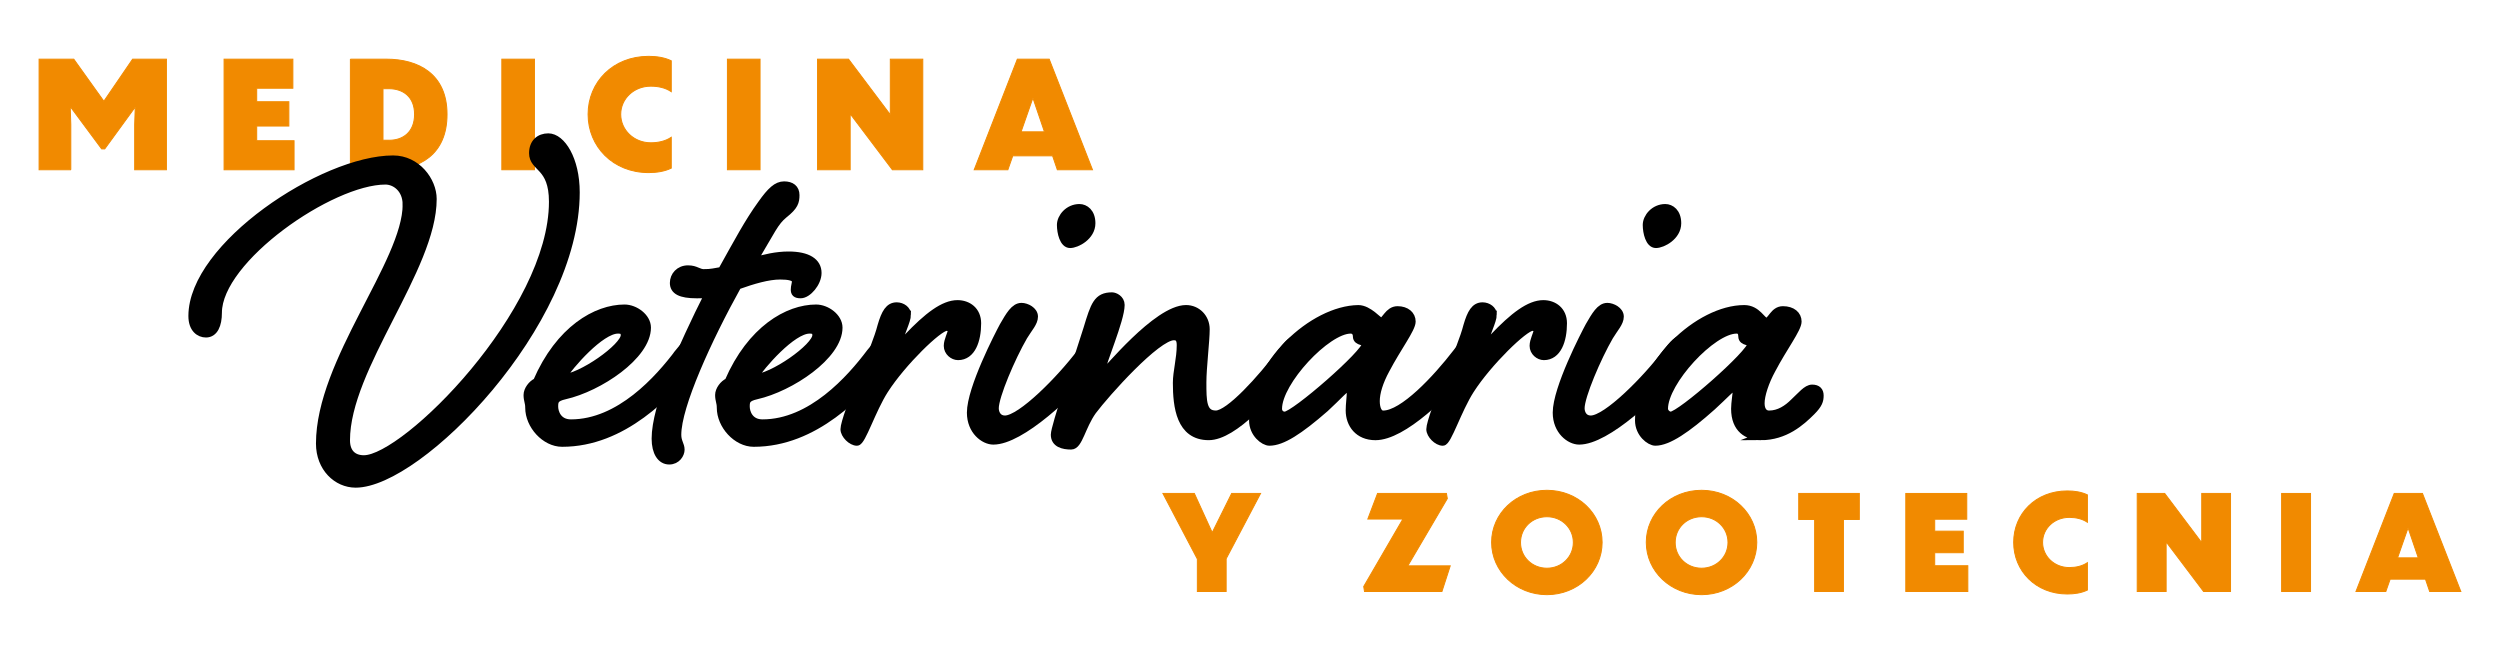 <?xml version="1.0" encoding="UTF-8"?>
<svg id="Capa_1" xmlns="http://www.w3.org/2000/svg" version="1.1" viewBox="0 0 991.16 258.1">
  <!-- Generator: Adobe Illustrator 29.6.1, SVG Export Plug-In . SVG Version: 2.1.1 Build 9)  -->
  <defs>
    <style>
      .st0 {
        fill: #f18a00;
        stroke: #f18a00;
        stroke-width: .4px;
      }

      .st0, .st1 {
        stroke-miterlimit: 10;
      }

      .st1 {
        stroke: #000;
        stroke-width: 3px;
      }
    </style>
  </defs>
  <g>
    <path class="st0" d="M486.12,221.53v12.97h-11.41v-12.87l-13.65-26h12.45l7.09,15.53,7.71-15.53h11.46l-13.65,25.89Z"/>
    <path class="st0" d="M571.67,234.5h-30.69l-.31-1.98,15.53-26.73h-13.91l3.86-10.16h27.3l.36,2.03-15.68,26.68h16.83l-3.28,10.16Z"/>
    <path class="st0" d="M635.18,215.02c0,11.46-9.69,20.74-21.88,20.74s-21.93-9.27-21.93-20.74,9.69-20.63,21.93-20.63,21.88,9.22,21.88,20.63ZM602.83,215.07c0,5.73,4.58,10.21,10.47,10.21s10.47-4.53,10.47-10.21-4.58-10.21-10.47-10.21-10.47,4.48-10.47,10.21Z"/>
    <path class="st0" d="M696.5,215.02c0,11.46-9.69,20.74-21.88,20.74s-21.93-9.27-21.93-20.74,9.69-20.63,21.93-20.63,21.88,9.22,21.88,20.63ZM664.15,215.07c0,5.73,4.58,10.21,10.47,10.21s10.47-4.53,10.47-10.21-4.58-10.21-10.47-10.21-10.47,4.48-10.47,10.21Z"/>
    <path class="st0" d="M719.43,205.95h-6.3v-10.32h24.02v10.32h-6.3v28.55h-11.41v-28.55Z"/>
    <path class="st0" d="M755.58,195.64h24.17v10.21h-12.71v4.74h11.31v8.54h-11.31v5.16h13.13v10.21h-24.59v-38.87Z"/>
    <path class="st0" d="M827.58,207.05c-2.03-1.36-4.53-1.93-7.19-1.93-5.99,0-10.58,4.43-10.58,9.9s4.58,10,10.58,10c2.66,0,5.16-.57,7.19-1.93v10.84c-2.4,1.15-5.11,1.56-7.97,1.56-12.5,0-21.26-9.17-21.26-20.48s8.75-20.37,21.26-20.37c2.87,0,5.58.42,7.97,1.56v10.84Z"/>
    <path class="st0" d="M858.79,214.81v19.69h-11.46v-38.87h10.89l14.69,19.54v-19.54h11.41v38.87h-10.68l-14.85-19.69Z"/>
    <path class="st0" d="M904.58,195.64h11.46v38.87h-11.46v-38.87Z"/>
    <path class="st0" d="M961.63,229.61h-14.02l-1.72,4.9h-11.83l15.16-38.87h11.2l15.21,38.87h-12.35l-1.67-4.9ZM958.77,221.17l-4.06-11.93-4.17,11.93h8.23Z"/>
  </g>
  <g>
    <path class="st0" d="M28.08,67.3h-12.58V23.46h13.75l11.93,16.69,11.4-16.69h13.4v43.84h-12.58v-17.92l.24-6.99-12.11,16.63h-1.23l-12.46-16.81.23,7.17v17.92Z"/>
    <path class="st0" d="M88.84,23.46h27.27v11.52h-14.34v5.35h12.75v9.64h-12.75v5.82h14.81v11.52h-27.74V23.46Z"/>
    <path class="st0" d="M138.91,23.46h14.28c12.63,0,24.04,5.82,24.04,21.86s-10.93,21.98-23.62,21.98h-14.69V23.46ZM151.84,55.61h2.47c5.47,0,10.05-3.23,10.05-10.28s-4.58-10.11-10.05-10.17h-2.47v20.45Z"/>
    <path class="st0" d="M198.96,23.46h12.93v43.84h-12.93V23.46Z"/>
    <path class="st0" d="M266.13,36.33c-2.29-1.53-5.11-2.17-8.11-2.17-6.76,0-11.93,5-11.93,11.17s5.17,11.28,11.93,11.28c3,0,5.82-.65,8.11-2.17v12.22c-2.7,1.29-5.76,1.76-8.99,1.76-14.1,0-23.98-10.34-23.98-23.1s9.87-22.98,23.98-22.98c3.23,0,6.29.47,8.99,1.76v12.22Z"/>
    <path class="st0" d="M288.4,23.46h12.93v43.84h-12.93V23.46Z"/>
    <path class="st0" d="M337.06,45.09v22.21h-12.93V23.46h12.28l16.57,22.04v-22.04h12.87v43.84h-12.05l-16.75-22.21Z"/>
    <path class="st0" d="M417.33,61.78h-15.81l-1.94,5.52h-13.34l17.1-43.84h12.63l17.16,43.84h-13.93l-1.88-5.52ZM414.09,52.26l-4.58-13.46-4.7,13.46h9.29Z"/>
  </g>
  <g>
    <path class="st1" d="M161.13,81.08c0-6.13-4.38-9.41-8.32-9.41-21.67,0-66.33,31.09-66.33,52.32,0,4.82-1.53,8.32-4.82,8.32-2.63,0-5.47-1.97-5.47-7.01,0-27.8,51.88-62.17,79.68-62.17,9.41,0,15.76,8.54,15.76,15.76,0,27.58-34.37,66.77-34.37,95.66,0,5.04,2.85,7.44,7.01,7.44,16.42,0,74.87-58.23,74.87-102.01,0-14.45-7.88-13.13-7.88-19.26,0-4.16,2.63-6.35,6.13-6.35,5.25,0,10.95,8.76,10.95,21.89,0,52.32-62.17,115.58-87.34,115.58-7.44,0-14.23-6.35-14.23-15.98,0-32.62,34.37-71.8,34.37-94.79Z"/>
    <path class="st1" d="M269.05,139.74c2.63-3.28,4.6-5.47,6.79-5.47s3.06,1.31,3.06,3.06c0,1.97-.88,3.28-3.28,6.35-10.51,12.48-28.46,31.96-52.76,31.96-6.79,0-13.13-7.01-13.13-14.01,0-2.19-.66-2.85-.66-5.04,0-1.97,1.75-4.38,3.72-5.25,8.98-20.8,23.64-29.11,34.81-29.11,4.16,0,8.98,3.5,8.98,7.66,0,11.16-19.04,23.86-32.62,26.93-3.94.88-4.16,2.19-4.16,4.38s1.31,6.57,6.57,6.57c19.26,0,34.81-17.51,42.69-28.02ZM222.64,150.03c7.66-.22,24.96-12.48,24.96-17.08,0-1.75-.88-2.19-2.63-2.19-6.79,0-19.05,14.01-22.33,19.26Z"/>
    <path class="st1" d="M279.34,108.22c2.19,0,4.38-.44,6.79-.88,6.35-11.38,10.51-19.26,15.76-26.49,3.72-5.25,6.13-7.44,8.98-7.44s4.6,1.31,4.6,3.94-.44,4.38-4.6,7.66c-3.72,3.06-4.82,6.13-12.26,18.61,4.6-1.31,9.19-2.41,14.01-2.41,7.66,0,11.6,2.63,11.6,7.01,0,3.94-3.94,8.54-6.79,8.54-1.97,0-2.41-.66-2.41-1.97s.44-2.19.44-3.28c0-1.75-2.85-2.19-6.13-2.19-4.82,0-10.73,1.75-16.86,3.94-11.82,21.24-23.86,47.72-23.86,59.11,0,2.85,1.31,3.94,1.31,5.91,0,1.75-1.53,4.38-4.6,4.38-3.28,0-5.47-3.28-5.47-8.76,0-12.7,10.51-36.56,21.02-57.35-1.53.22-3.06.22-4.6.22-6.57,0-9.19-1.53-9.19-4.6,0-2.85,2.19-5.47,5.69-5.47,3.28,0,3.94,1.53,6.57,1.53Z"/>
    <path class="st1" d="M345.01,139.74c2.63-3.28,4.6-5.47,6.79-5.47s3.06,1.31,3.06,3.06c0,1.97-.88,3.28-3.28,6.35-10.51,12.48-28.46,31.96-52.76,31.96-6.79,0-13.14-7.01-13.14-14.01,0-2.19-.66-2.85-.66-5.04,0-1.97,1.75-4.38,3.72-5.25,8.98-20.8,23.64-29.11,34.81-29.11,4.16,0,8.98,3.5,8.98,7.66,0,11.16-19.04,23.86-32.62,26.93-3.94.88-4.16,2.19-4.16,4.38s1.31,6.57,6.57,6.57c19.26,0,34.81-17.51,42.69-28.02ZM298.6,150.03c7.66-.22,24.96-12.48,24.96-17.08,0-1.75-.88-2.19-2.63-2.19-6.79,0-19.05,14.01-22.33,19.26Z"/>
    <path class="st1" d="M359.68,124.64c0,2.63-3.06,8.32-3.06,10.29,0,.44,0,.66.44.66.88,0,1.53-.66,2.63-1.75,8.1-8.54,14.45-13.35,19.92-13.35,4.16,0,7.88,2.63,7.88,7.66,0,6.79-2.19,13.13-7.66,13.13-1.97,0-4.16-1.75-4.16-4.16,0-2.19,1.53-4.82,1.53-5.91,0-.88-.66-1.53-1.97-1.53-3.06,0-17.51,14.01-24.52,24.96-5.04,7.88-8.98,20.58-10.95,20.58-2.19,0-5.04-2.85-5.04-5.04,0-2.41,3.5-11.82,6.79-19.92,3.5-8.32,6.79-16.64,7.88-21.02,1.53-5.25,3.06-7.88,6.13-7.88,2.19,0,4.16,1.53,4.16,3.28Z"/>
    <path class="st1" d="M428.41,139.74c2.63-3.28,4.38-5.47,6.79-5.47,1.97,0,3.06,1.31,3.06,3.06,0,1.97-.88,3.28-3.28,6.35-10.51,12.48-30.21,31.09-41.16,31.09-3.72,0-8.98-3.94-8.98-11.16,0-9.63,11.16-31.09,12.92-34.37,2.41-4.16,4.38-7.66,7.22-7.66,1.97,0,5.04,1.53,5.04,3.94s-2.19,4.6-4.16,7.88c-4.82,8.32-11.38,23.64-11.38,28.46,0,1.97,1.09,4.38,3.94,4.38,6.35,0,22.11-15.98,29.99-26.49ZM432.79,88.52c0,5.25-5.91,8.32-8.54,8.32s-3.72-4.6-3.72-7.66,3.06-6.79,7.44-6.79c2.19,0,4.82,1.75,4.82,6.13Z"/>
    <path class="st1" d="M507.88,139.74c2.63-3.28,4.38-5.47,6.79-5.47,1.97,0,3.06,1.31,3.06,3.06,0,1.97-.88,3.28-3.5,6.35-10.29,12.48-24.96,29.33-35.03,29.33-11.38,0-12.7-11.82-12.7-21.23,0-4.38,1.53-9.63,1.53-14.89,0-1.97-.44-3.5-2.63-3.5-6.79,0-26.93,22.55-32.18,29.55-4.38,6.13-5.47,13.79-8.54,13.79-3.28,0-6.57-.88-6.57-4.38,0-3.28,8.98-29.33,12.92-42.03,2.85-9.41,3.94-12.92,9.85-12.92,1.09,0,3.5,1.09,3.5,3.5,0,5.91-7.66,23.42-7.66,26.05,0,.66.44.88.88.88.66,0,21.02-25.39,32.62-25.39,4.38,0,7.88,3.5,7.88,8.1s-1.31,15.32-1.31,21.02c0,7.44,0,12.7,5.25,12.7s17.95-14.01,25.83-24.52Z"/>
    <path class="st1" d="M554.07,122.89c3.5,0,5.69,1.97,5.69,4.6,0,2.85-5.69,10.29-10.29,19.05-2.63,4.82-3.94,9.19-3.94,12.48,0,2.85.88,5.25,2.85,5.25,7.88,0,21.02-14.01,29.11-24.52,2.41-3.28,4.38-5.47,6.57-5.47s3.06,1.31,3.06,3.06c0,1.97-.88,3.28-3.28,6.35-10.51,12.48-27.58,29.33-38.53,29.33-6.79,0-10.29-4.82-10.29-10.29,0-2.41.44-5.47.44-7.44,0-1.31,0-1.97-.44-1.97-1.31,0-4.82,4.16-9.63,8.54-10.29,8.98-17.08,13.35-22.11,13.35-2.19,0-6.57-3.28-6.57-8.54,0-22.33,23.86-44,41.81-44.22,4.16,0,8.1,5.04,8.98,5.04,1.75,0,2.85-4.6,6.57-4.6ZM506.78,162.07c0,1.31.88,2.63,2.63,2.63,3.72,0,32.18-24.74,32.18-28.46,0-1.09-3.72-.44-3.72-2.85,0-1.31-.66-2.63-2.41-2.63-9.41,0-28.68,20.58-28.68,31.3Z"/>
    <path class="st1" d="M591.94,124.64c0,2.63-3.06,8.32-3.06,10.29,0,.44,0,.66.44.66.88,0,1.53-.66,2.63-1.75,8.1-8.54,14.45-13.35,19.92-13.35,4.16,0,7.88,2.63,7.88,7.66,0,6.79-2.19,13.13-7.66,13.13-1.97,0-4.16-1.75-4.16-4.16,0-2.19,1.53-4.82,1.53-5.91,0-.88-.66-1.53-1.97-1.53-3.06,0-17.51,14.01-24.52,24.96-5.04,7.88-8.98,20.58-10.95,20.58-2.19,0-5.04-2.85-5.04-5.04,0-2.41,3.5-11.82,6.79-19.92,3.5-8.32,6.79-16.64,7.88-21.02,1.53-5.25,3.06-7.88,6.13-7.88,2.19,0,4.16,1.53,4.16,3.28Z"/>
    <path class="st1" d="M660.67,139.74c2.63-3.28,4.38-5.47,6.79-5.47,1.97,0,3.06,1.31,3.06,3.06,0,1.97-.88,3.28-3.28,6.35-10.51,12.48-30.21,31.09-41.16,31.09-3.72,0-8.98-3.94-8.98-11.16,0-9.63,11.16-31.09,12.92-34.37,2.41-4.16,4.38-7.66,7.22-7.66,1.97,0,5.04,1.53,5.04,3.94s-2.19,4.6-4.16,7.88c-4.82,8.32-11.38,23.64-11.38,28.46,0,1.97,1.09,4.38,3.94,4.38,6.35,0,22.11-15.98,29.99-26.49ZM665.05,88.52c0,5.25-5.91,8.32-8.54,8.32s-3.72-4.6-3.72-7.66,3.06-6.79,7.44-6.79c2.19,0,4.82,1.75,4.82,6.13Z"/>
    <path class="st1" d="M698.11,173.02c-5.25,0-10.29-2.85-10.29-10.95,0-2.41.66-5.91.66-7.66,0-.88-.22-1.09-.66-1.09-1.09,0-4.16,3.5-8.98,7.88-10.07,8.98-17.51,14.01-22.55,14.01-2.19,0-6.57-3.28-6.57-8.54,0-22.33,23.86-44.22,41.81-44.22,5.25,0,7.01,5.04,8.76,5.04,1.97,0,2.85-4.6,6.57-4.6s5.91,1.97,5.91,4.6c0,2.85-5.69,10.29-10.29,19.05-2.63,4.82-4.38,10.07-4.38,13.35,0,2.85,1.31,4.38,3.28,4.38,3.94,0,7.22-2.19,9.85-4.82,2.85-2.63,5.04-5.47,7.22-5.47s3.06,1.09,3.06,2.85c0,1.97-.44,3.5-3.28,6.35-4.16,4.16-10.51,9.85-20.14,9.85ZM659.8,162.07c0,1.31,1.31,2.63,2.63,2.63,3.72,0,31.96-24.74,31.96-28.46,0-1.09-3.72-.44-3.72-2.85,0-1.31-.44-2.63-2.19-2.63-9.63,0-28.68,20.58-28.68,31.3Z"/>
  </g>
</svg>
